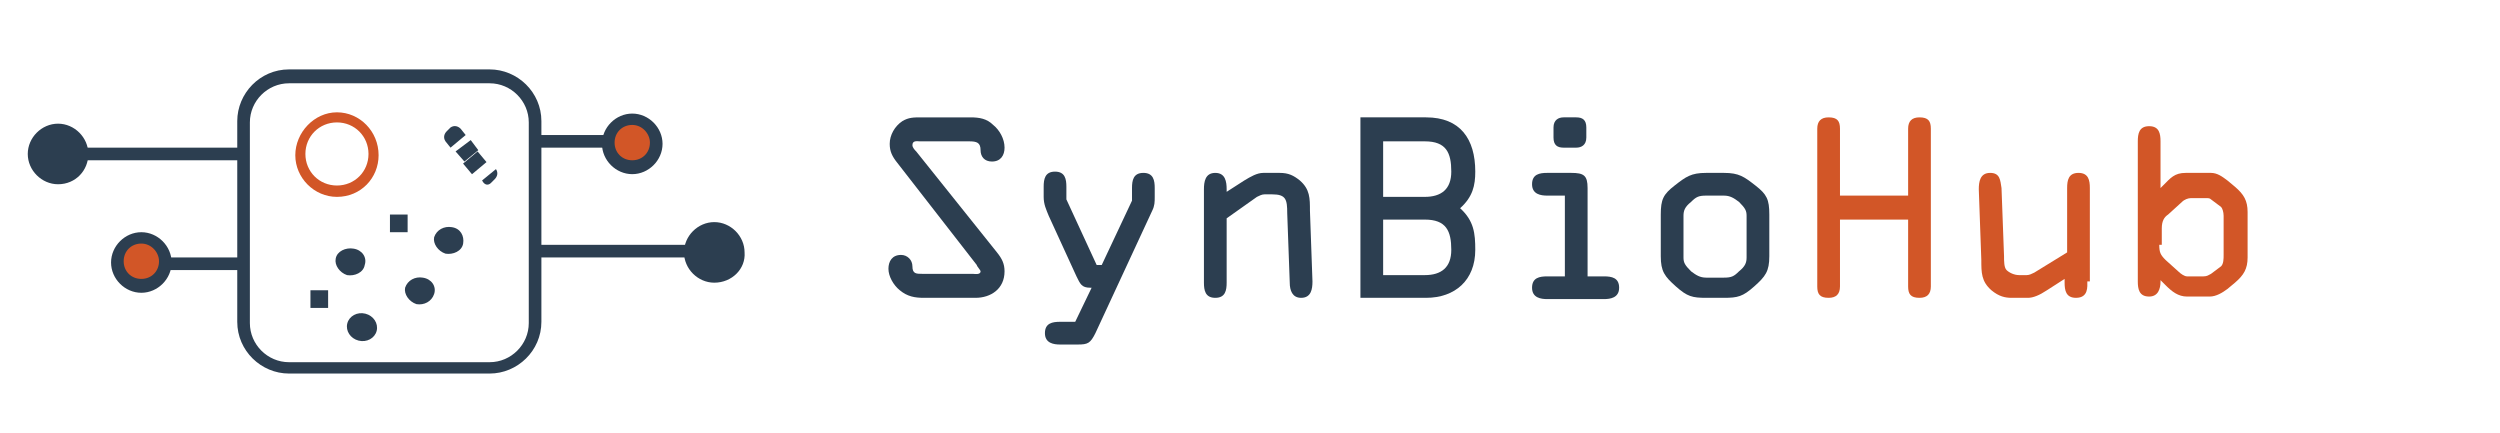 <?xml version="1.0" encoding="utf-8"?>
<!-- Generator: Adobe Illustrator 18.1.1, SVG Export Plug-In . SVG Version: 6.00 Build 0)  -->
<svg version="1.1" id="Layer_1" xmlns="http://www.w3.org/2000/svg" xmlns:xlink="http://www.w3.org/1999/xlink" x="0px" y="0px"
	 viewBox="-1333 412.4 198.1 34.3" enable-background="new -1333 412.4 198.1 34.3" xml:space="preserve">
<path fill="#2C3E50" d="M-1294.2,442h-15.9c-2.2,0-4.1-1.8-4.1-4.1v-15.9c0-2.2,1.8-4.1,4.1-4.1h15.9c2.2,0,4.1,1.8,4.1,4.1v15.9
	C-1290.1,440.2-1292,442-1294.2,442z M-1310.1,419c-1.7,0-3.1,1.4-3.1,3.1v15.9c0,1.7,1.4,3.1,3.1,3.1h15.9c1.7,0,3.1-1.4,3.1-3.1
	v-15.9c0-1.7-1.4-3.1-3.1-3.1H-1310.1z"/>
<path fill="#2C3E50" d="M-1304.1,433.4c-0.1,0.6-0.8,0.9-1.4,0.8c-0.6-0.2-1-0.8-0.9-1.3c0.1-0.6,0.8-0.9,1.4-0.8
	C-1304.3,432.2-1303.9,432.8-1304.1,433.4z"/>
<ellipse transform="matrix(0.245 -0.97 0.97 0.245 -1409.308 -934.182)" fill="#2C3E50" cx="-1304.4" cy="437.7" rx="1.1" ry="1.2"/>
<path fill="#2C3E50" d="M-1296.3,431.7c-0.1,0.6-0.8,0.9-1.4,0.8c-0.6-0.2-1-0.8-0.9-1.3c0.2-0.6,0.8-0.9,1.4-0.8
	C-1296.5,430.5-1296.2,431.1-1296.3,431.7z"/>
<path fill="#2C3E50" d="M-1298.6,435.7c-0.2,0.6-0.8,0.9-1.4,0.8c-0.6-0.2-1-0.8-0.9-1.3c0.2-0.6,0.8-0.9,1.4-0.8
	C-1298.8,434.5-1298.4,435.1-1298.6,435.7z"/>
<rect x="-1308.4" y="435.4" fill="#2C3E50" width="1.4" height="1.4"/>
<rect x="-1302.1" y="429.4" fill="#2C3E50" width="1.4" height="1.4"/>
<path fill="#D25627" d="M-1306.3,428c-1.8,0-3.3-1.5-3.3-3.3c0-1.8,1.5-3.4,3.3-3.4c1.8,0,3.3,1.5,3.3,3.4
	C-1303,426.5-1304.4,428-1306.3,428z M-1306.3,422.1c-1.4,0-2.5,1.1-2.5,2.5c0,1.4,1.1,2.5,2.5,2.5c1.4,0,2.5-1.1,2.5-2.5
	C-1303.8,423.2-1304.9,422.1-1306.3,422.1z"/>
<rect x="-1295.5" y="424.9" transform="matrix(-0.641 -0.767 0.767 -0.641 -2451.914 -295.082)" fill="#2C3E50" width="1.1" height="1.5"/>
<polygon fill="#2C3E50" points="-1296.2,425.2 -1295.1,424.3 -1295.7,423.5 -1296.9,424.4 "/>
<path fill="#2C3E50" d="M-1294.1,426.9l0.3-0.3c0.2-0.2,0.3-0.5,0.1-0.8l-1.1,0.9C-1294.6,427.1-1294.3,427.1-1294.1,426.9z"/>
<path fill="#2C3E50" d="M-1296.1,423.1l-0.4-0.5c-0.2-0.2-0.5-0.3-0.8-0.1l-0.3,0.3c-0.2,0.2-0.3,0.5-0.1,0.8l0.4,0.5L-1296.1,423.1
	z"/>
<rect x="-1291" y="423.1" fill="#2C3E50" width="7.5" height="1"/>
<circle fill="#D25627" cx="-1282.9" cy="423.7" r="1.9"/>
<path fill="#2C3E50" d="M-1282.9,426.2c-1.3,0-2.4-1.1-2.4-2.4c0-1.3,1.1-2.4,2.4-2.4c1.3,0,2.4,1.1,2.4,2.4
	C-1280.5,425.1-1281.6,426.2-1282.9,426.2z M-1282.9,422.3c-0.8,0-1.4,0.6-1.4,1.4c0,0.8,0.6,1.4,1.4,1.4c0.8,0,1.4-0.6,1.4-1.4
	C-1281.5,423-1282.1,422.3-1282.9,422.3z"/>
<rect x="-1290.2" y="431.8" fill="#2C3E50" width="13.3" height="1"/>
<circle fill="#2C3E50" cx="-1276.4" cy="432.4" r="1.9"/>
<path fill="#2C3E50" d="M-1276.4,434.8c-1.3,0-2.4-1.1-2.4-2.4c0-1.3,1.1-2.4,2.4-2.4s2.4,1.1,2.4,2.4
	C-1273.9,433.7-1275,434.8-1276.4,434.8z M-1276.4,430.9c-0.8,0-1.4,0.6-1.4,1.4c0,0.8,0.6,1.4,1.4,1.4s1.4-0.6,1.4-1.4
	C-1274.9,431.6-1275.6,430.9-1276.4,430.9z"/>
<rect x="-1321.3" y="432.8" fill="#2C3E50" width="7.5" height="1"/>
<circle fill="#D25627" cx="-1321.8" cy="433.2" r="1.9"/>
<path fill="#2C3E50" d="M-1321.8,435.6c-1.3,0-2.4-1.1-2.4-2.4c0-1.3,1.1-2.4,2.4-2.4s2.4,1.1,2.4,2.4
	C-1319.4,434.5-1320.5,435.6-1321.8,435.6z M-1321.8,431.7c-0.8,0-1.4,0.6-1.4,1.4c0,0.8,0.6,1.4,1.4,1.4s1.4-0.6,1.4-1.4
	C-1320.4,432.4-1321,431.7-1321.8,431.7z"/>
<rect x="-1326.8" y="424.1" fill="#2C3E50" width="13.3" height="1"/>
<circle fill="#2C3E50" cx="-1328.4" cy="424.5" r="1.9"/>
<path fill="#2C3E50" d="M-1328.4,427c-1.3,0-2.4-1.1-2.4-2.4c0-1.3,1.1-2.4,2.4-2.4s2.4,1.1,2.4,2.4
	C-1326,425.9-1327,427-1328.4,427z M-1328.4,423.1c-0.8,0-1.4,0.6-1.4,1.4c0,0.8,0.6,1.4,1.4,1.4c0.8,0,1.4-0.6,1.4-1.4
	C-1327,423.8-1327.6,423.1-1328.4,423.1z"/>
<g>
	<path fill="#2C3E50" d="M-1254,432.4c0.4,0.5,0.6,0.9,0.6,1.5c0,1.4-1.1,2.1-2.3,2.1h-4.1c-0.7,0-1.3-0.1-1.9-0.6
		c-0.5-0.4-0.9-1.1-0.9-1.7c0-0.6,0.3-1.1,1-1.1c0.5,0,0.9,0.4,0.9,0.9c0,0.6,0.3,0.6,0.8,0.6h4c0.1,0,0.6,0.1,0.6-0.2
		c0-0.1-0.3-0.4-0.3-0.5l-6.3-8.1c-0.4-0.5-0.6-0.9-0.6-1.5c0-0.7,0.4-1.4,1-1.8c0.5-0.3,0.9-0.3,1.5-0.3h3.9c0.7,0,1.3,0.1,1.8,0.6
		c0.5,0.4,0.9,1.1,0.9,1.8c0,0.6-0.3,1.1-1,1.1c-0.6,0-0.9-0.4-0.9-0.9c0-0.6-0.3-0.7-0.9-0.7h-3.9c-0.2,0-0.6-0.1-0.6,0.3
		c0,0.2,0.2,0.4,0.3,0.5L-1254,432.4z"/>
	<path fill="#2C3E50" d="M-1243.3,428.3v-1c0-0.6,0.1-1.2,0.9-1.2c0.8,0,0.9,0.6,0.9,1.2v0.7c0,0.4,0,0.7-0.2,1.1l-4.5,9.7
		c-0.4,0.8-0.6,0.9-1.4,0.9h-1.4c-0.5,0-1.2-0.1-1.2-0.9c0-0.8,0.6-0.9,1.2-0.9h1.2l1.3-2.7h-0.1c-0.7,0-0.8-0.3-1.1-0.9l-2.2-4.8
		c-0.2-0.5-0.4-0.9-0.4-1.5v-0.8c0-0.6,0.1-1.2,0.9-1.2c0.8,0,0.9,0.6,0.9,1.2v1l2.4,5.2h0.4L-1243.3,428.3z"/>
	<path fill="#2C3E50" d="M-1235.8,429.7v5.1c0,0.6-0.1,1.2-0.9,1.2c-0.8,0-0.9-0.6-0.9-1.2v-7.4c0-0.6,0.1-1.3,0.9-1.3
		c0.8,0,0.9,0.7,0.9,1.3v0.2v0l1.4-0.9c0.5-0.3,1-0.6,1.5-0.6h1.3c0.7,0,1.1,0.2,1.6,0.6c0.8,0.7,0.8,1.4,0.8,2.4l0.2,5.6
		c0,0.6-0.1,1.3-0.9,1.3c-0.7,0-0.9-0.6-0.9-1.2l-0.2-5.5c0-1.1-0.1-1.5-1.2-1.5h-0.6c-0.2,0-0.4,0.1-0.6,0.2L-1235.8,429.7z"/>
	<path fill="#2C3E50" d="M-1225.2,421.7h5.2c2.7,0,3.9,1.7,3.9,4.3c0,1.1-0.2,2-1.2,2.9c1.1,1,1.2,2,1.2,3.3c0,2.4-1.6,3.8-3.9,3.8
		h-5.2V421.7z M-1223.4,428h3.3c1.3,0,2.1-0.6,2.1-2c0-1.5-0.4-2.4-2.1-2.4h-3.3V428z M-1223.4,434.2h3.3c1.3,0,2.1-0.6,2.1-2
		c0-1.5-0.4-2.4-2.1-2.4h-3.3V434.2z"/>
	<path fill="#2C3E50" d="M-1207.2,434.3h1.3c0.6,0,1.2,0.1,1.2,0.9c0,0.8-0.7,0.9-1.2,0.9h-4.5c-0.5,0-1.2-0.1-1.2-0.9
		c0-0.8,0.6-0.9,1.2-0.9h1.4v-6.4h-1.4c-0.5,0-1.2-0.1-1.2-0.9c0-0.8,0.6-0.9,1.2-0.9h1.9c1,0,1.3,0.2,1.3,1.2V434.3z
		 M-1209.9,422.5c0-0.6,0.4-0.8,0.8-0.8h1c0.5,0,0.8,0.2,0.8,0.8v0.8c0,0.6-0.4,0.8-0.8,0.8h-1c-0.5,0-0.8-0.2-0.8-0.8V422.5z"/>
	<path fill="#2C3E50" d="M-1201.4,429.4c0-1.2,0.2-1.6,1.1-2.3c0.9-0.7,1.3-1,2.5-1h1.4c1.2,0,1.6,0.3,2.5,1
		c0.9,0.7,1.1,1.1,1.1,2.3v3.3c0,1.2-0.3,1.6-1.2,2.4c-0.9,0.8-1.3,0.9-2.4,0.9h-1.4c-1.1,0-1.5-0.1-2.4-0.9
		c-0.9-0.8-1.2-1.2-1.2-2.4V429.4z M-1199.6,432.8c0,0.4,0.1,0.6,0.6,1.1c0.4,0.3,0.7,0.5,1.2,0.5h1.4c0.6,0,0.8-0.1,1.2-0.5
		c0.5-0.4,0.6-0.7,0.6-1.1v-3.3c0-0.4-0.1-0.6-0.6-1.1c-0.4-0.3-0.7-0.5-1.2-0.5h-1.4c-0.6,0-0.8,0.1-1.2,0.5
		c-0.5,0.4-0.6,0.7-0.6,1.1V432.8z"/>
	<path fill="#D25627" d="M-1187.2,429.8v5.3c0,0.6-0.3,0.9-0.9,0.9c-0.7,0-0.9-0.3-0.9-0.9v-12.5c0-0.6,0.3-0.9,0.9-0.9
		c0.7,0,0.9,0.3,0.9,0.9v5.3h5.4v-5.3c0-0.6,0.3-0.9,0.9-0.9c0.7,0,0.9,0.3,0.9,0.9v12.5c0,0.6-0.3,0.9-0.9,0.9
		c-0.7,0-0.9-0.3-0.9-0.9v-5.3H-1187.2z"/>
	<path fill="#D25627" d="M-1167.6,434.7c0,0.4,0.1,1.3-0.9,1.3c-0.8,0-0.9-0.6-0.9-1.2v-0.3l-1.4,0.9c-0.6,0.4-1.1,0.6-1.5,0.6h-1.3
		c-0.5,0-1-0.1-1.6-0.6c-0.8-0.7-0.8-1.4-0.8-2.4l-0.2-5.6c0-0.6,0.1-1.3,0.9-1.3c0.8,0,0.8,0.6,0.9,1.2l0.2,5.4
		c0,0.4,0,0.9,0.2,1.1s0.6,0.4,1,0.4h0.6c0.2,0,0.4-0.1,0.6-0.2l2.6-1.6v-5.1c0-0.6,0.1-1.2,0.9-1.2c0.8,0,0.9,0.6,0.9,1.2V434.7z"
		/>
	<path fill="#D25627" d="M-1161.9,427.4l0.3-0.3c0.6-0.6,0.9-1,1.8-1h2c0.5,0,0.9,0.3,1.3,0.6l0.6,0.5c0.7,0.6,1,1.1,1,2v3.6
		c0,0.9-0.3,1.4-1,2l-0.6,0.5c-0.4,0.3-0.9,0.6-1.4,0.6h-1.8c-0.7,0-1.2-0.4-1.7-0.9l-0.4-0.4v0.1c0,0.6-0.2,1.2-0.9,1.2
		c-0.8,0-0.9-0.6-0.9-1.2v-11.1c0-0.6,0.1-1.2,0.9-1.2c0.8,0,0.9,0.6,0.9,1.2V427.4z M-1161.9,431.8c0,0.6,0.1,0.8,0.5,1.2l1,0.9
		c0.2,0.2,0.5,0.4,0.7,0.4h1.3c0.3,0,0.4-0.1,0.6-0.2l0.8-0.6c0.2-0.2,0.2-0.6,0.2-0.9v-3.1c0-0.3-0.1-0.6-0.2-0.7l-0.8-0.6
		c-0.1-0.1-0.2-0.1-0.4-0.1h-1.2c-0.2,0-0.5,0.1-0.7,0.3l-1.1,1c-0.3,0.2-0.5,0.5-0.5,1.1V431.8z"/>
</g>
<g>
</g>
</svg>
